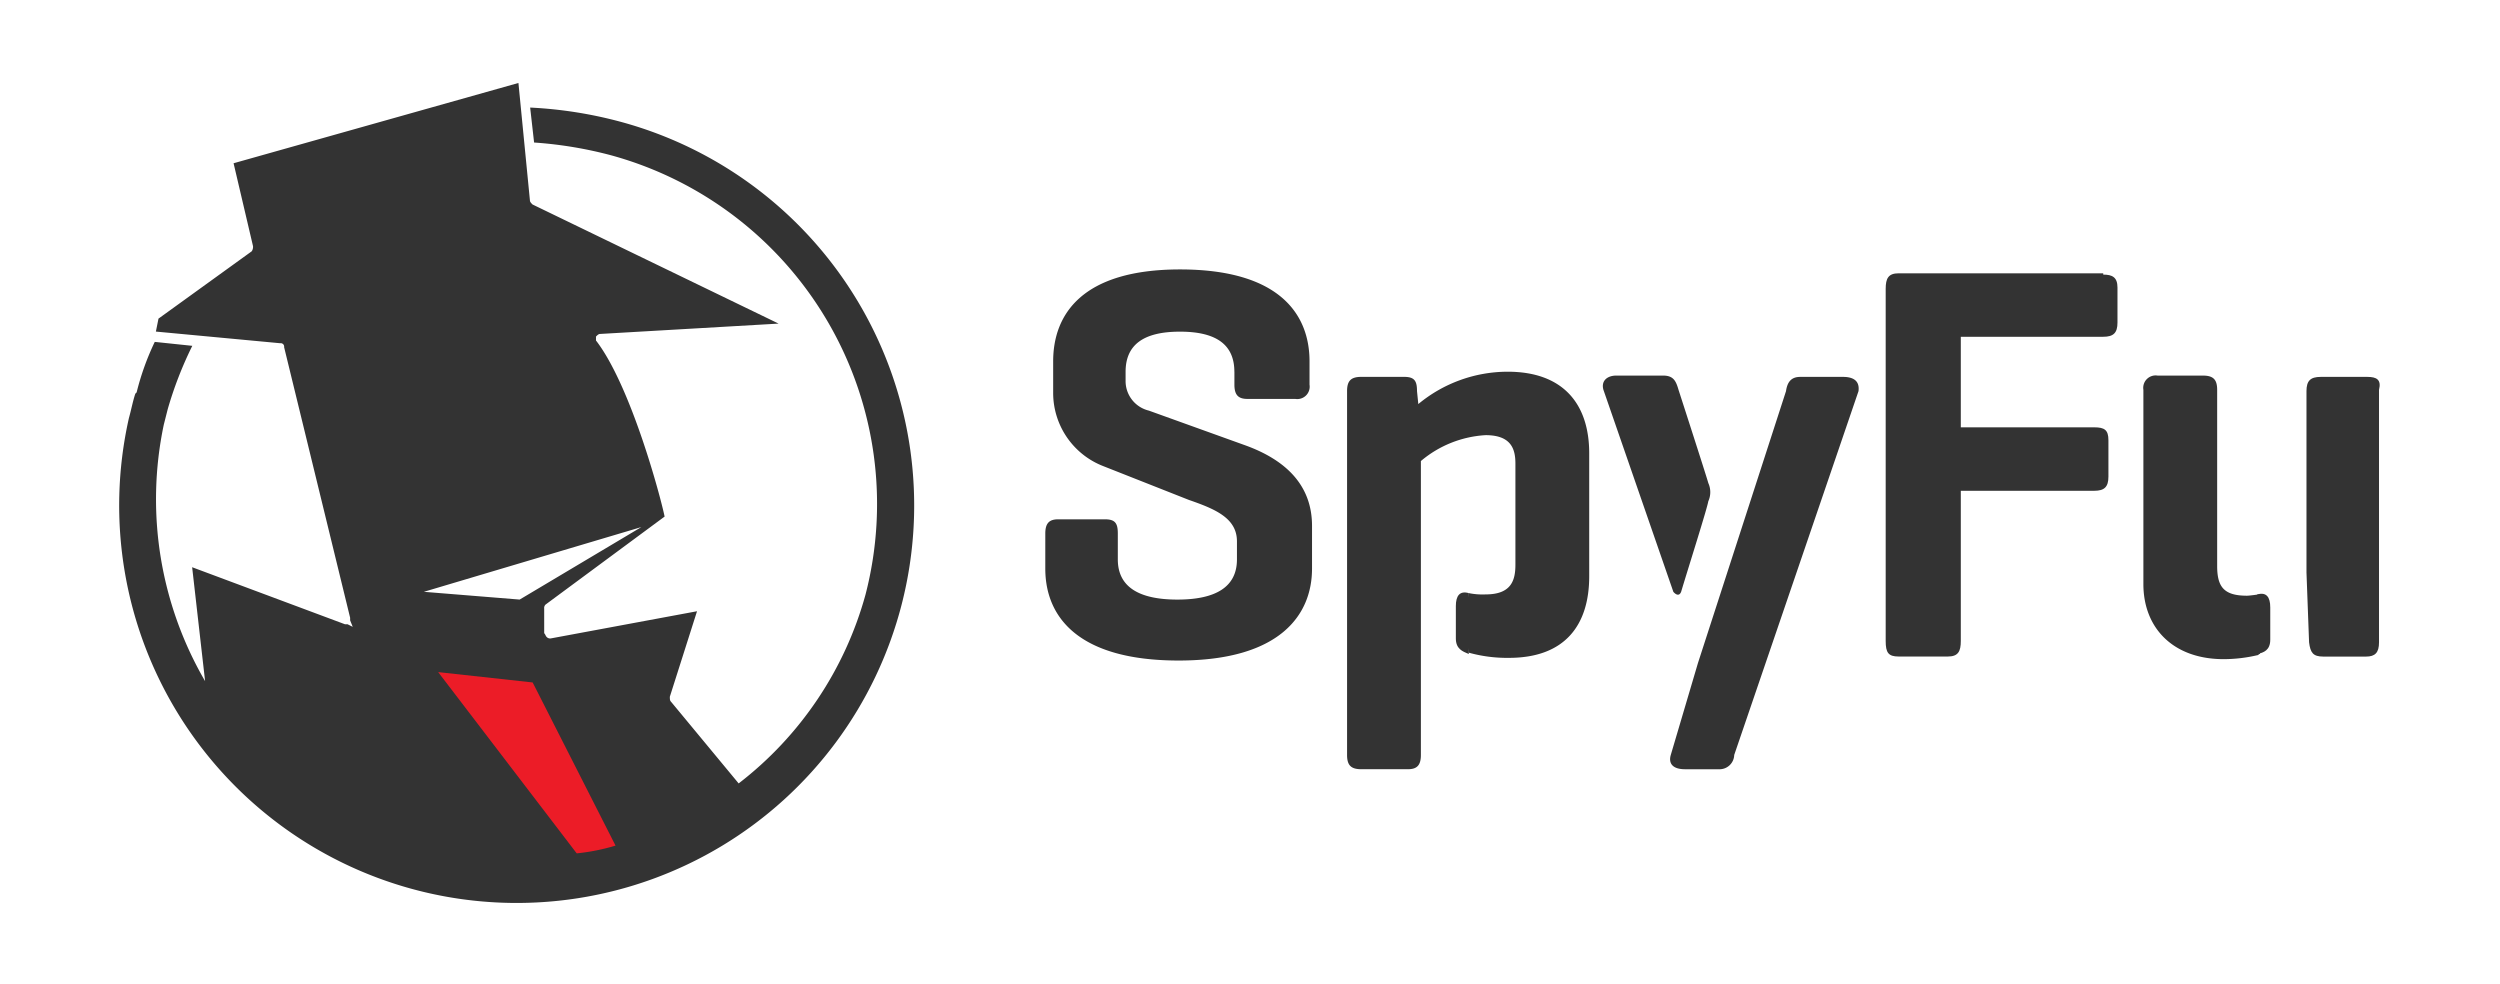 <svg xmlns="http://www.w3.org/2000/svg" width="127" height="50" viewBox="0 0 127 50">
  <g id="SpyFu" transform="translate(-30.967 -51.009)">
    <path id="Path_309368" data-name="Path 309368" d="M121.3,77c0-1.381-.921-2.039-2.763-2.039s-2.763.658-2.763,2.039v.46a1.543,1.543,0,0,0,1.184,1.513l4.933,1.776c1.973.724,3.354,1.973,3.354,4.078v2.171c0,2.368-1.644,4.67-6.775,4.67s-6.775-2.236-6.775-4.67V85.218c0-.526.2-.724.658-.724h2.368c.526,0,.658.2.658.724v1.315c0,1.381,1.052,2.039,3.026,2.039s3.026-.658,3.026-2.039v-.921c0-1.184-1.118-1.644-2.434-2.1L114.66,81.8a3.99,3.99,0,0,1-2.565-3.683V76.47c0-2.368,1.447-4.67,6.446-4.67s6.577,2.236,6.577,4.67v1.184a.631.631,0,0,1-.724.724h-2.434c-.46,0-.658-.2-.658-.724V77Z" transform="translate(-27.627 -7.104)" fill="#333"/>
    <path id="Path_309369" data-name="Path 309369" d="M187.65,72.166c.46,0,.724.132.724.658V74.6c0,.526-.2.724-.724.724h-7.235v4.6h6.775c.526,0,.724.132.724.658v1.842c0,.526-.2.724-.724.724h-6.775v7.63c0,.526-.132.789-.658.789h-2.5c-.526,0-.658-.2-.658-.789V72.889c0-.526.132-.789.658-.789H187.65Z" transform="translate(-49.839 -7.207)" fill="#333"/>
    <path id="Path_309370" data-name="Path 309370" d="M202.354,91.116s-.46.066-.592.066c-1.184,0-1.513-.46-1.513-1.513V80.724c0-.526-.2-.724-.724-.724h-2.3a.631.631,0,0,0-.724.724V90.59c0,2.236,1.513,3.815,4.078,3.815a7.583,7.583,0,0,0,1.71-.2c.066,0,.066-.066.132-.066A11.592,11.592,0,0,0,202.354,91.116Z" transform="translate(-56.65 -9.911)" fill="#333"/>
    <path id="Path_309371" data-name="Path 309371" d="M212.191,80.1h-2.368c-.526,0-.724.2-.724.724v9.208l.132,3.552c.066.526.2.724.724.724h2.171c.46,0,.658-.2.658-.724V80.758C212.915,80.232,212.652,80.1,212.191,80.1Z" transform="translate(-60.963 -9.945)" fill="#333"/>
    <path id="Path_309372" data-name="Path 309372" d="M168.731,80.1H166.56c-.46,0-.658.263-.724.724l-4.473,13.813h0l-1.381,4.67c-.132.46.132.724.724.724h1.71a.746.746,0,0,0,.789-.724l6.314-18.483C169.586,80.3,169.257,80.1,168.731,80.1Z" transform="translate(-44.14 -9.945)" fill="#333"/>
    <path id="Path_309373" data-name="Path 309373" d="M144.058,96.783c-.46-.132-.658.132-.658.658v1.644c0,.526.329.658.658.789Z" transform="translate(-38.476 -15.643)" fill="#333"/>
    <path id="Path_309374" data-name="Path 309374" d="M205.3,96.883c.46-.132.658.132.658.658v1.644c0,.526-.329.658-.658.724Z" transform="translate(-59.662 -15.677)" fill="#333"/>
    <path id="Path_309375" data-name="Path 309375" d="M160.112,85.459c-.066-.263-1.513-4.736-1.513-4.736-.132-.46-.263-.724-.789-.724h-2.368c-.46,0-.789.263-.658.724l3.552,10.261s.263.329.395,0c.395-1.315,1.315-4.21,1.381-4.6A1.121,1.121,0,0,0,160.112,85.459Z" transform="translate(-42.363 -9.911)" fill="#333"/>
    <path id="Path_309376" data-name="Path 309376" d="M143.156,79.7a7.122,7.122,0,0,0-4.538,1.644l-.066-.658c0-.526-.132-.724-.658-.724h-2.171c-.526,0-.724.2-.724.724V99.169c0,.526.2.724.724.724h2.368c.46,0,.658-.2.658-.724V84.238a5.579,5.579,0,0,1,3.289-1.315c1.315,0,1.513.724,1.513,1.447V89.5c0,.789-.2,1.513-1.513,1.513a3.475,3.475,0,0,1-.855-.066,7.806,7.806,0,0,0,0,3.026,7.235,7.235,0,0,0,2.039.263c2.828,0,4.078-1.644,4.078-4.144V83.844C147.3,81.344,145.984,79.7,143.156,79.7Z" transform="translate(-35.601 -9.808)" fill="#333"/>
    <path id="Path_309377" data-name="Path 309377" d="M65.638,59.373a21.671,21.671,0,0,0-4.6-.724l.2,1.776a20.608,20.608,0,0,1,3.946.658,18.366,18.366,0,0,1,12.892,22.3h0a18.184,18.184,0,0,1-6.446,9.6L68.2,88.84c-.066-.066-.066-.132-.066-.263l1.381-4.341-7.432,1.381a.242.242,0,0,1-.2-.066c-.066-.066-.066-.132-.132-.2V84.1a.242.242,0,0,1,.066-.2l6.051-4.473c-.2-.987-1.71-6.643-3.486-8.945v-.2c.066-.066.132-.132.2-.132l9.077-.526-12.5-6.051c-.066-.066-.132-.132-.132-.2L60.442,57.4l-14.47,4.078.987,4.21a.4.4,0,0,1-.066.263l-4.736,3.42-.132.658,6.314.592a.174.174,0,0,1,.2.2l3.354,13.747V84.7l.132.329-.263-.132h-.132L43.867,82l.658,5.788a18.377,18.377,0,0,1-2.1-13.023l.2-.789a19.21,19.21,0,0,1,1.25-3.223l-1.907-.2a13.363,13.363,0,0,0-.921,2.565l-.066.066c-.132.395-.2.789-.329,1.25A20.193,20.193,0,1,0,65.638,59.373Zm-10,23.876,11.05-3.289-6.183,3.683Z" transform="translate(-3.139 -2.176)" fill="#333"/>
    <path id="Path_309378" data-name="Path 309378" d="M73.811,111.714l-4.21-8.288-4.8-.526,7.038,9.208A10.487,10.487,0,0,0,73.811,111.714Z" transform="translate(-11.575 -17.748)" fill="#ec1c27"/>
    <rect id="Rectangle_46896" data-name="Rectangle 46896" width="127" height="50" transform="translate(30.967 51.009)" fill="none"/>
  </g>
</svg>
